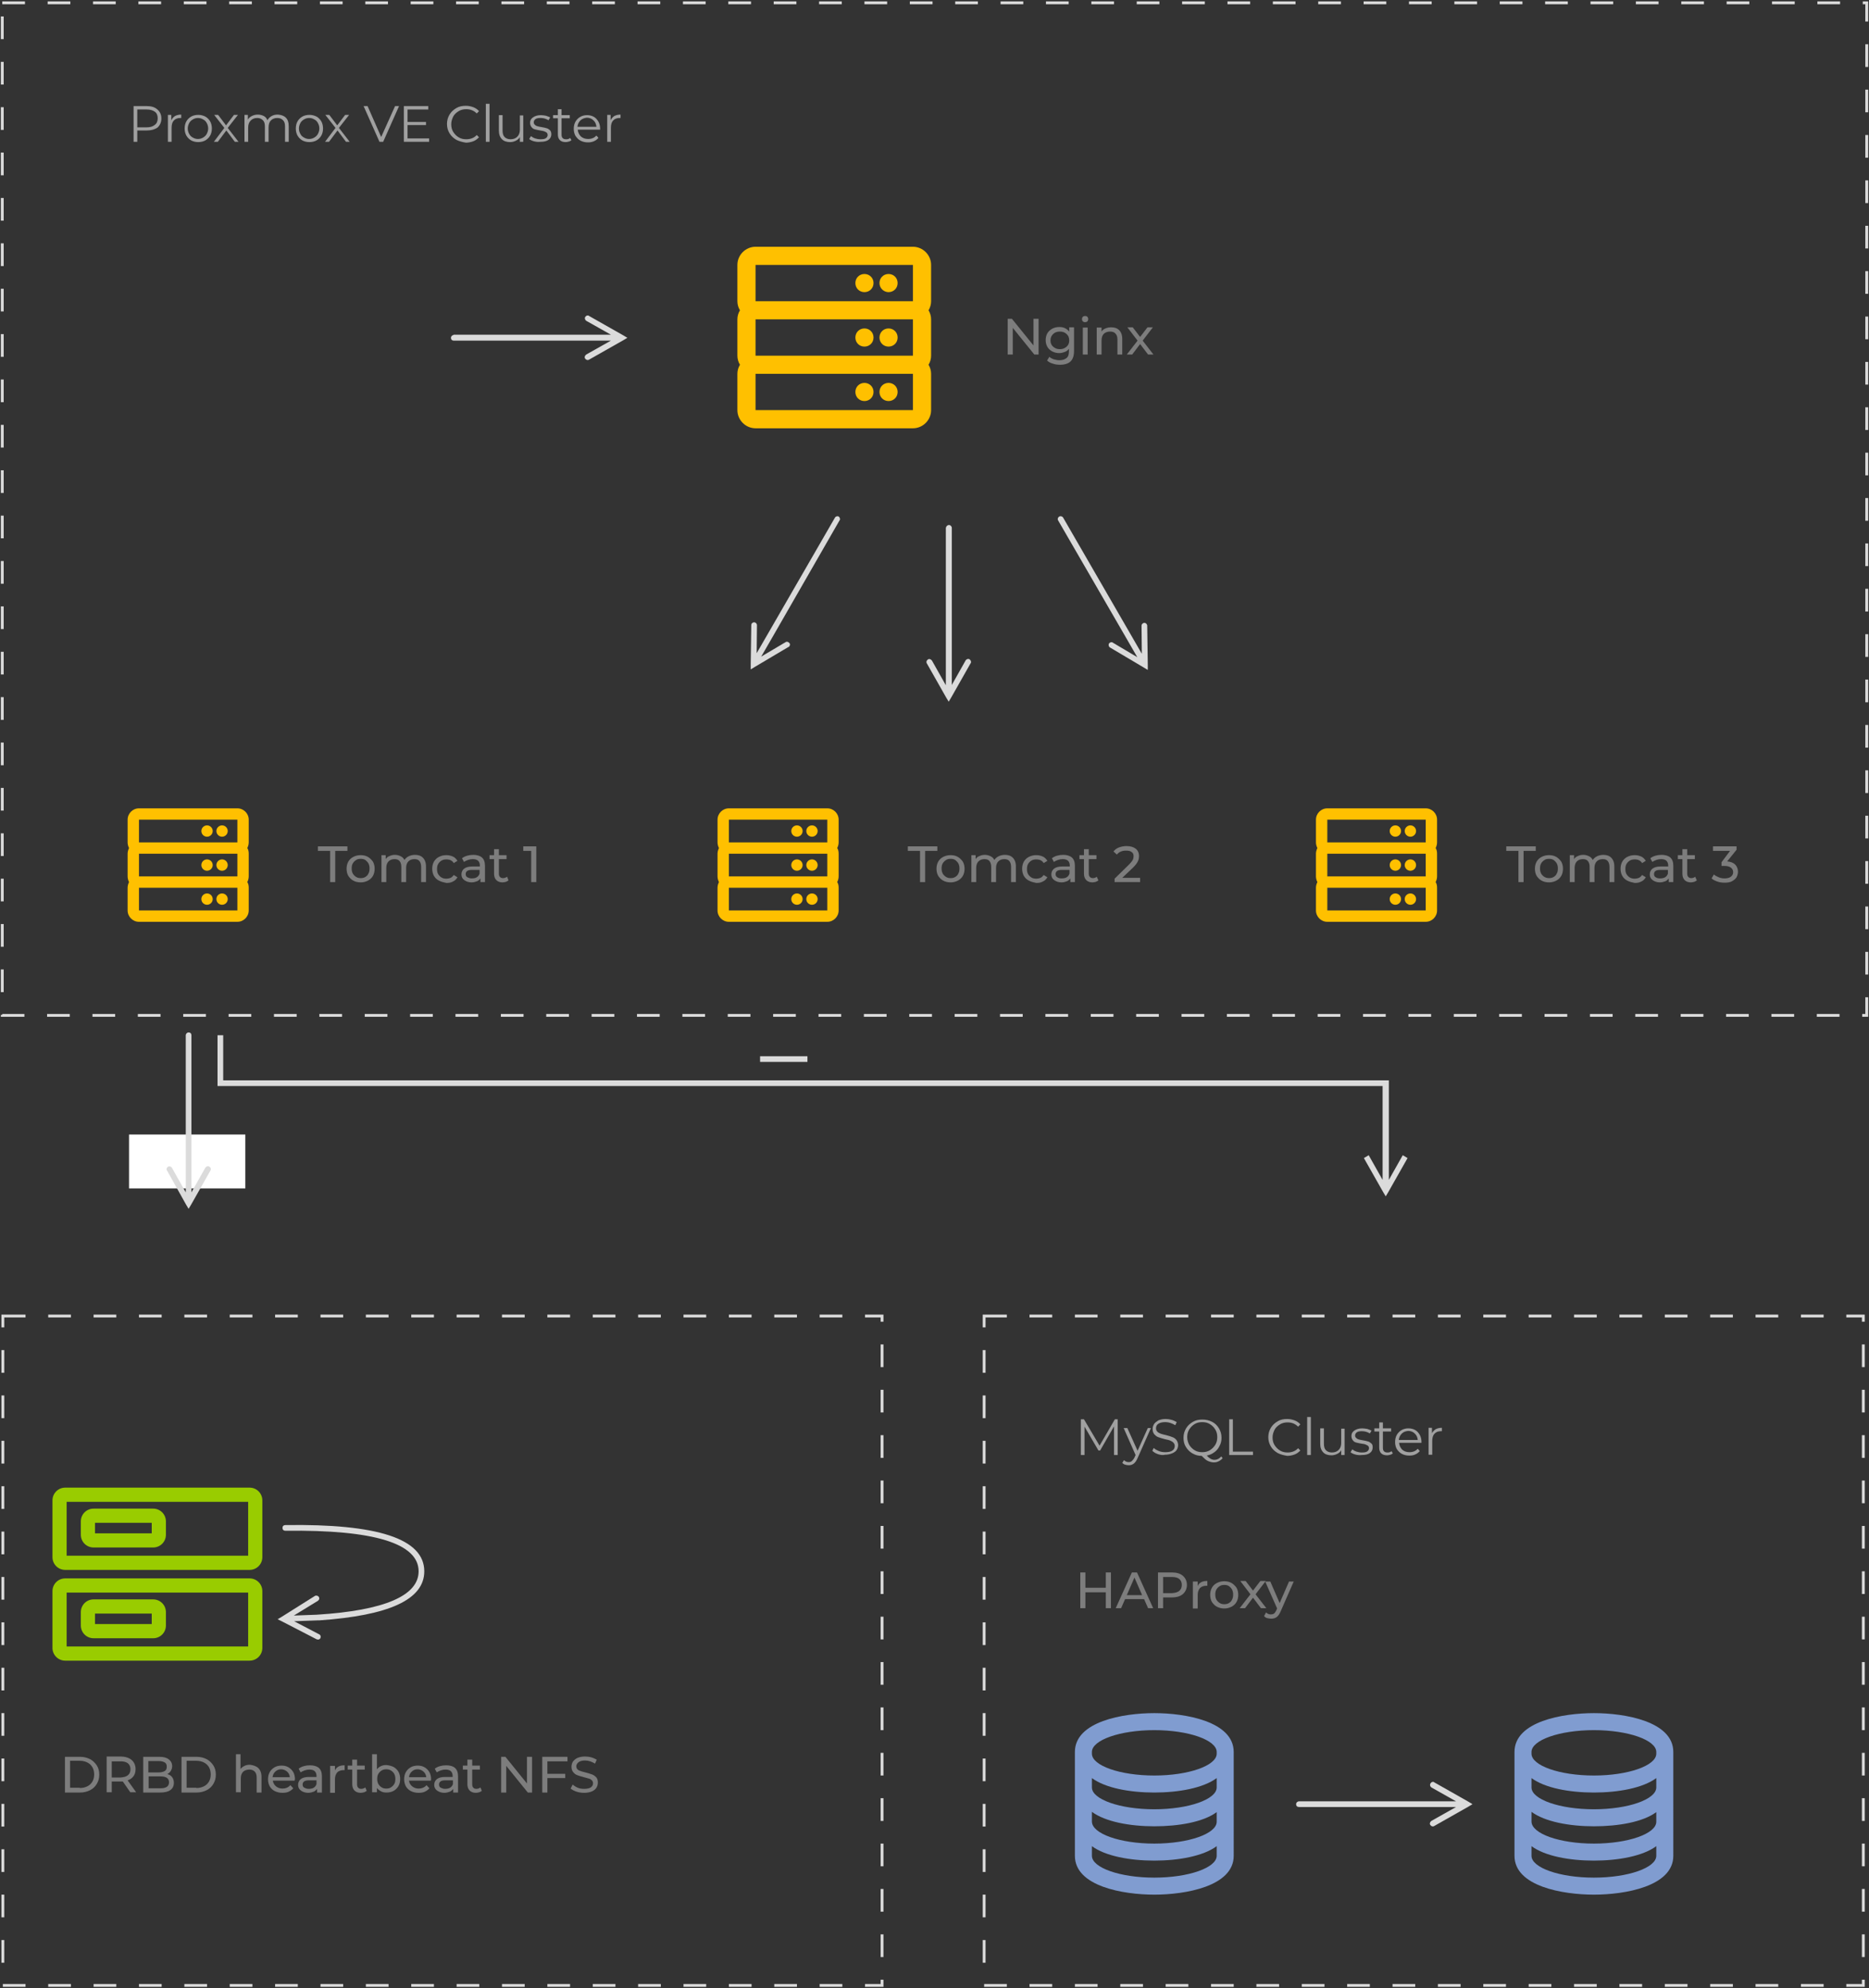 <svg xmlns="http://www.w3.org/2000/svg" xmlns:xlink="http://www.w3.org/1999/xlink" id="Layer_1" x="0px" y="0px" viewBox="0 0 659 701" style="enable-background:new 0 0 659 701;" xml:space="preserve"><rect x="0" y="0" width="659" height="701" fill="#333333" stroke="none"/> <style type="text/css"> .st0{enable-background:new ;} .st1{fill:#A0A0A0;} .st2{fill:#DBDBDB;} .st3{fill:#FFC000;} .st4{fill:#7D7D7D;} .st5{fill-rule:evenodd;clip-rule:evenodd;fill:#FFFFFF;} .st6{fill:#99CC00;} .st7{fill:#809CD0;} </style> <title>Group 4</title> <desc>Created with Sketch.</desc> <g id="Page-1"> <g transform="translate(-55, -69)"> <g id="Group-4" transform="translate(55.802, 70)"> <g class="st0"> <path class="st1" d="M54.7,37.6c0.9,0.8,1.4,1.8,1.4,3.2c0,1.3-0.5,2.4-1.4,3.2C53.8,44.6,52.6,45,51,45h-3.4v4h-1.3V36.4H51 C52.6,36.4,53.8,36.8,54.7,37.6z M53.8,43c0.7-0.5,1-1.3,1-2.3c0-1-0.3-1.8-1-2.3c-0.7-0.5-1.6-0.8-2.9-0.8h-3.3v6.3h3.3 C52.2,43.9,53.1,43.6,53.8,43z"></path> <path class="st1" d="M60.9,39.9c0.6-0.3,1.3-0.5,2.2-0.5v1.2l-0.3,0c-1,0-1.8,0.3-2.3,0.9c-0.6,0.6-0.8,1.5-0.8,2.6V49h-1.3 v-9.5h1.2v1.9C59.9,40.8,60.3,40.3,60.9,39.9z"></path> <path class="st1" d="M66.6,48.5c-0.7-0.4-1.3-1-1.7-1.7c-0.4-0.7-0.6-1.6-0.6-2.5c0-0.9,0.2-1.8,0.6-2.5c0.4-0.7,1-1.3,1.7-1.7 s1.6-0.6,2.5-0.6s1.7,0.2,2.5,0.6c0.7,0.4,1.3,1,1.7,1.7c0.4,0.7,0.6,1.6,0.6,2.5c0,0.9-0.2,1.8-0.6,2.5c-0.4,0.7-1,1.3-1.7,1.7 c-0.7,0.4-1.6,0.6-2.5,0.6S67.3,48.9,66.6,48.5z M70.8,47.5c0.5-0.3,1-0.7,1.3-1.3c0.3-0.6,0.5-1.2,0.5-1.9 c0-0.7-0.2-1.4-0.5-1.9c-0.3-0.6-0.7-1-1.3-1.3c-0.5-0.3-1.1-0.5-1.8-0.5s-1.3,0.2-1.8,0.5c-0.5,0.3-1,0.7-1.3,1.3 c-0.3,0.6-0.5,1.2-0.5,1.9c0,0.7,0.2,1.4,0.5,1.9c0.3,0.6,0.7,1,1.3,1.3c0.5,0.3,1.1,0.5,1.8,0.5S70.3,47.8,70.8,47.5z"></path> <path class="st1" d="M82,49l-3-4l-3,4h-1.4l3.7-4.9l-3.6-4.6h1.4l2.8,3.7l2.8-3.7h1.4l-3.6,4.6l3.8,4.9H82z"></path> <path class="st1" d="M100,40.5c0.7,0.7,1,1.7,1,3V49h-1.3v-5.4c0-1-0.2-1.7-0.7-2.2c-0.5-0.5-1.1-0.8-2-0.8 c-1,0-1.8,0.3-2.3,0.9c-0.6,0.6-0.8,1.4-0.8,2.5v5h-1.3v-5.4c0-1-0.2-1.7-0.7-2.2c-0.5-0.5-1.1-0.8-2-0.8c-1,0-1.7,0.3-2.3,0.9 c-0.6,0.6-0.9,1.4-0.9,2.5v5h-1.3v-9.5h1.2v1.7c0.3-0.6,0.8-1,1.4-1.3c0.6-0.3,1.3-0.5,2.1-0.5c0.8,0,1.5,0.2,2.1,0.5 s1,0.8,1.3,1.5c0.3-0.6,0.8-1.1,1.5-1.5c0.7-0.4,1.4-0.5,2.2-0.5C98.4,39.5,99.3,39.8,100,40.5z"></path> <path class="st1" d="M105.8,48.5c-0.7-0.4-1.3-1-1.7-1.7c-0.4-0.7-0.6-1.6-0.6-2.5c0-0.9,0.2-1.8,0.6-2.5c0.4-0.7,1-1.3,1.7-1.7 s1.6-0.6,2.5-0.6s1.7,0.2,2.5,0.6c0.7,0.4,1.3,1,1.7,1.7c0.4,0.7,0.6,1.6,0.6,2.5c0,0.9-0.2,1.8-0.6,2.5c-0.4,0.7-1,1.3-1.7,1.7 c-0.7,0.4-1.6,0.6-2.5,0.6S106.5,48.9,105.8,48.5z M110,47.5c0.5-0.3,1-0.7,1.3-1.3c0.3-0.6,0.5-1.2,0.5-1.9 c0-0.7-0.2-1.4-0.5-1.9c-0.3-0.6-0.7-1-1.3-1.3c-0.5-0.3-1.1-0.5-1.8-0.5s-1.3,0.2-1.8,0.5c-0.5,0.3-1,0.7-1.3,1.3 c-0.3,0.6-0.5,1.2-0.5,1.9c0,0.7,0.2,1.4,0.5,1.9c0.3,0.6,0.7,1,1.3,1.3c0.5,0.3,1.1,0.5,1.8,0.5S109.5,47.8,110,47.5z"></path> <path class="st1" d="M121.2,49l-3-4l-3,4h-1.4l3.7-4.9l-3.6-4.6h1.4l2.8,3.7l2.8-3.7h1.4l-3.6,4.6l3.8,4.9H121.2z"></path> <path class="st1" d="M139.9,36.4L134.3,49H133l-5.6-12.6h1.4l4.8,10.9l4.9-10.9H139.9z"></path> <path class="st1" d="M150.5,47.8V49h-8.9V36.4h8.6v1.2h-7.3V42h6.5v1.1h-6.5v4.7H150.5z"></path> <path class="st1" d="M160.1,48.3c-1-0.6-1.8-1.3-2.4-2.3c-0.6-1-0.9-2.1-0.9-3.3s0.3-2.3,0.9-3.3c0.6-1,1.4-1.7,2.4-2.3 c1-0.6,2.1-0.8,3.4-0.8c0.9,0,1.8,0.2,2.6,0.5c0.8,0.3,1.5,0.8,2,1.4l-0.8,0.8c-1-1-2.2-1.5-3.7-1.5c-1,0-1.9,0.2-2.7,0.7 s-1.5,1.1-1.9,1.9s-0.7,1.7-0.7,2.7s0.2,1.9,0.7,2.7s1.1,1.4,1.9,1.9s1.7,0.7,2.7,0.7c1.5,0,2.8-0.5,3.7-1.5l0.8,0.8 c-0.6,0.6-1.2,1.1-2,1.4c-0.8,0.3-1.7,0.5-2.6,0.5C162.2,49.1,161.1,48.8,160.1,48.3z"></path> <path class="st1" d="M170.5,35.6h1.3V49h-1.3V35.6z"></path> <path class="st1" d="M183.7,39.5V49h-1.2v-1.7c-0.3,0.6-0.8,1-1.4,1.3c-0.6,0.3-1.3,0.5-2,0.5c-1.2,0-2.2-0.3-2.9-1 c-0.7-0.7-1.1-1.7-1.1-3v-5.5h1.3v5.4c0,1,0.2,1.8,0.7,2.3c0.5,0.5,1.2,0.8,2.1,0.8c1,0,1.8-0.3,2.4-0.9 c0.6-0.6,0.9-1.4,0.9-2.5v-5H183.7z"></path> <path class="st1" d="M187.4,48.8c-0.7-0.2-1.3-0.5-1.6-0.8l0.6-1c0.4,0.3,0.9,0.6,1.5,0.8c0.6,0.2,1.2,0.3,1.9,0.3 c0.9,0,1.5-0.1,1.9-0.4c0.4-0.3,0.6-0.7,0.6-1.1c0-0.3-0.1-0.6-0.3-0.8c-0.2-0.2-0.5-0.3-0.9-0.5c-0.3-0.1-0.8-0.2-1.4-0.3 c-0.8-0.1-1.4-0.3-1.9-0.4c-0.5-0.1-0.9-0.4-1.2-0.8c-0.3-0.4-0.5-0.9-0.5-1.5c0-0.8,0.3-1.4,1-1.9c0.7-0.5,1.6-0.8,2.8-0.8 c0.6,0,1.2,0.1,1.8,0.2c0.6,0.2,1.1,0.4,1.5,0.6l-0.6,1c-0.8-0.5-1.7-0.8-2.8-0.8c-0.8,0-1.4,0.1-1.8,0.4s-0.6,0.7-0.6,1.1 c0,0.4,0.1,0.6,0.4,0.9s0.5,0.4,0.9,0.5c0.3,0.1,0.8,0.2,1.4,0.3c0.8,0.1,1.4,0.3,1.8,0.4c0.5,0.1,0.8,0.4,1.2,0.7 c0.3,0.3,0.5,0.8,0.5,1.4c0,0.8-0.3,1.5-1,2c-0.7,0.5-1.6,0.7-2.9,0.7C188.9,49.1,188.2,49,187.4,48.8z"></path> <path class="st1" d="M200.7,48.4c-0.2,0.2-0.5,0.4-0.9,0.5s-0.7,0.2-1.1,0.2c-0.9,0-1.6-0.2-2.1-0.7s-0.7-1.2-0.7-2v-5.7h-1.7 v-1.1h1.7v-2.1h1.3v2.1h2.9v1.1h-2.9v5.7c0,0.6,0.1,1,0.4,1.3c0.3,0.3,0.7,0.4,1.2,0.4c0.3,0,0.5,0,0.8-0.1 c0.2-0.1,0.5-0.2,0.6-0.4L200.7,48.4z"></path> <path class="st1" d="M210.8,44.7h-7.9c0.1,1,0.5,1.8,1.1,2.4c0.7,0.6,1.5,0.9,2.6,0.9c0.6,0,1.1-0.1,1.6-0.3 c0.5-0.2,0.9-0.5,1.3-0.9l0.7,0.8c-0.4,0.5-0.9,0.9-1.6,1.2s-1.3,0.4-2.1,0.4c-1,0-1.8-0.2-2.6-0.6s-1.3-1-1.8-1.7 c-0.4-0.7-0.6-1.6-0.6-2.5c0-0.9,0.2-1.8,0.6-2.5c0.4-0.7,1-1.3,1.7-1.7s1.5-0.6,2.4-0.6c0.9,0,1.7,0.2,2.4,0.6 c0.7,0.4,1.2,1,1.6,1.7c0.4,0.7,0.6,1.6,0.6,2.5L210.8,44.7z M203.9,41.4c-0.6,0.6-1,1.3-1.1,2.3h6.7c-0.1-0.9-0.4-1.7-1.1-2.3 c-0.6-0.6-1.4-0.9-2.3-0.9C205.3,40.6,204.6,40.8,203.9,41.4z"></path> <path class="st1" d="M215.8,39.9c0.6-0.3,1.3-0.5,2.2-0.5v1.2l-0.3,0c-1,0-1.8,0.3-2.3,0.9c-0.6,0.6-0.8,1.5-0.8,2.6V49h-1.3 v-9.5h1.2v1.9C214.8,40.8,215.2,40.3,215.8,39.9z"></path> </g> <g id="Rectangle-Copy-5"> <path class="st2" d="M657.9,357.5h-2.1v-1h1.1v-5.9h1V357.5z M647.8,357.5h-8v-1h8V357.5z M631.8,357.5h-8v-1h8V357.5z M615.8,357.5h-8v-1h8V357.5z M599.8,357.5h-8v-1h8V357.5z M583.8,357.5h-8v-1h8V357.5z M567.8,357.5h-8v-1h8V357.5z M551.8,357.5h-8v-1h8V357.5z M535.8,357.5h-8v-1h8V357.5z M519.8,357.5h-8v-1h8V357.5z M503.8,357.5h-8v-1h8V357.5z M487.8,357.5h-8v-1h8V357.5z M471.8,357.5h-8v-1h8V357.5z M455.8,357.5h-8v-1h8V357.5z M439.8,357.5h-8v-1h8V357.5z M423.8,357.5h-8v-1h8V357.5z M407.8,357.5h-8v-1h8V357.5z M391.8,357.5h-8v-1h8V357.5z M375.8,357.5h-8v-1h8V357.5z M359.8,357.5h-8v-1h8V357.5z M343.8,357.5h-8v-1h8V357.5z M327.8,357.5h-8v-1h8V357.5z M311.8,357.5h-8v-1h8V357.5z M295.8,357.5h-8v-1h8V357.5z M279.8,357.5h-8v-1h8V357.5z M263.8,357.5h-8v-1h8V357.5z M247.8,357.5h-8v-1h8V357.5z M231.8,357.5h-8v-1h8V357.5z M215.8,357.5h-8v-1h8V357.5z M199.8,357.5h-8v-1h8V357.5z M183.8,357.5h-8v-1h8V357.5z M167.8,357.5h-8v-1h8V357.5z M151.8,357.5h-8v-1h8V357.5z M135.8,357.5h-8v-1h8V357.5z M119.8,357.5h-8v-1h8V357.5z M103.8,357.5h-8v-1h8V357.5z M87.8,357.5h-8v-1h8V357.5z M71.8,357.5h-8v-1h8V357.5z M55.8,357.5h-8v-1h8V357.5z M39.8,357.5 h-8v-1h8V357.5z M23.8,357.5h-8v-1h8V357.5z M7.8,357.5h-8.3v-0.7H0v-0.3h7.8V357.5z M0.5,348.8h-1v-8h1V348.8z M657.9,342.6h-1 v-8h1V342.6z M0.5,332.8h-1v-8h1V332.8z M657.9,326.6h-1v-8h1V326.6z M0.5,316.8h-1v-8h1V316.8z M657.9,310.6h-1v-8h1V310.6z M0.5,300.8h-1v-8h1V300.8z M657.9,294.6h-1v-8h1V294.6z M0.5,284.8h-1v-8h1V284.8z M657.9,278.6h-1v-8h1V278.6z M0.5,268.8h-1 v-8h1V268.8z M657.9,262.6h-1v-8h1V262.6z M0.5,252.8h-1v-8h1V252.8z M657.9,246.6h-1v-8h1V246.6z M0.5,236.8h-1v-8h1V236.8z M657.9,230.6h-1v-8h1V230.6z M0.5,220.8h-1v-8h1V220.8z M657.9,214.6h-1v-8h1V214.6z M0.5,204.8h-1v-8h1V204.8z M657.9,198.6 h-1v-8h1V198.6z M0.5,188.8h-1v-8h1V188.8z M657.9,182.6h-1v-8h1V182.6z M0.5,172.8h-1v-8h1V172.8z M657.9,166.6h-1v-8h1V166.6z M0.5,156.8h-1v-8h1V156.8z M657.9,150.6h-1v-8h1V150.6z M0.5,140.8h-1v-8h1V140.8z M657.9,134.6h-1v-8h1V134.6z M0.5,124.8h-1 v-8h1V124.8z M657.9,118.6h-1v-8h1V118.6z M0.5,108.8h-1v-8h1V108.8z M657.9,102.6h-1v-8h1V102.6z M0.5,92.8h-1v-8h1V92.8z M657.9,86.6h-1v-8h1V86.6z M0.5,76.8h-1v-8h1V76.8z M657.9,70.6h-1v-8h1V70.6z M0.5,60.8h-1v-8h1V60.8z M657.9,54.6h-1v-8h1 V54.6z M0.5,44.8h-1v-8h1V44.8z M657.9,38.6h-1v-8h1V38.6z M0.5,28.8h-1v-8h1V28.8z M657.9,22.6h-1v-8h1V22.6z M0.5,12.8h-1v-8 h1V12.8z M657.9,6.6h-1V0.5H656v-1h1.9V6.6z M648,0.5h-8v-1h8V0.5z M632,0.5h-8v-1h8V0.5z M616,0.5h-8v-1h8V0.5z M600,0.5h-8v-1 h8V0.5z M584,0.5h-8v-1h8V0.5z M568,0.5h-8v-1h8V0.5z M552,0.5h-8v-1h8V0.5z M536,0.5h-8v-1h8V0.5z M520,0.5h-8v-1h8V0.5z M504,0.5h-8v-1h8V0.5z M488,0.5h-8v-1h8V0.5z M472,0.5h-8v-1h8V0.5z M456,0.5h-8v-1h8V0.5z M440,0.5h-8v-1h8V0.5z M424,0.5h-8 v-1h8V0.5z M408,0.5h-8v-1h8V0.5z M392,0.5h-8v-1h8V0.5z M376,0.5h-8v-1h8V0.5z M360,0.5h-8v-1h8V0.5z M344,0.5h-8v-1h8V0.5z M328,0.5h-8v-1h8V0.5z M312,0.5h-8v-1h8V0.5z M296,0.5h-8v-1h8V0.5z M280,0.5h-8v-1h8V0.5z M264,0.5h-8v-1h8V0.5z M248,0.5h-8 v-1h8V0.5z M232,0.5h-8v-1h8V0.5z M216,0.5h-8v-1h8V0.5z M200,0.5h-8v-1h8V0.5z M184,0.5h-8v-1h8V0.5z M168,0.5h-8v-1h8V0.5z M152,0.5h-8v-1h8V0.5z M136,0.5h-8v-1h8V0.5z M120,0.5h-8v-1h8V0.5z M104,0.5h-8v-1h8V0.5z M88,0.5h-8v-1h8V0.5z M72,0.5h-8v-1 h8V0.5z M56,0.5h-8v-1h8V0.5z M40,0.5h-8v-1h8V0.5z M24,0.5h-8v-1h8V0.5z M8,0.5H0v-1h8V0.5z"></path> </g> <g id="Group" transform="translate(265.198, 182)"> <g id="Path-10-Copy-6"> <path class="st2" d="M68.6,2.1c0.5,0,0.9,0.4,1,0.9l0,0.1l0,55.4l4.9-8.7c0.3-0.4,0.8-0.6,1.3-0.4l0.1,0.1 c0.4,0.3,0.6,0.8,0.4,1.3l-0.1,0.1l-6.8,12l-0.9,1.5l-0.9-1.5l-6.8-12c-0.3-0.5-0.1-1.1,0.4-1.4c0.4-0.3,1-0.1,1.3,0.3l0.1,0.1 l4.9,8.7l0-55.4C67.6,2.5,68.1,2.1,68.6,2.1z"></path> </g> <g id="Path-10-Copy-7"> <path class="st2" d="M108.8-0.6L108.8-0.6l23.7,41l4.1,7.1l-0.1-9.9c0-0.5,0.4-0.9,0.9-1l0.1,0c0.5,0,0.9,0.4,1,0.9l0,0.1 l0.2,13.8l0,1.8l-1.5-0.9l-11.8-7c-0.5-0.3-0.6-0.9-0.4-1.4c0.3-0.4,0.8-0.6,1.3-0.4l0.1,0.1l8.6,5.1l-4.1-7.1L107.1,0.5 c-0.3-0.5-0.1-1.1,0.4-1.4C107.9-1.1,108.5-1,108.8-0.6z"></path> </g> <g id="Path-10-Copy-8"> <path class="st2" d="M29.7-0.9c0.4,0.3,0.6,0.8,0.4,1.3l-0.1,0.1L6.5,41.4l-4.1,7.1l8.6-5.1c0.4-0.3,1-0.1,1.3,0.3l0.1,0.1 c0.3,0.4,0.1,1-0.3,1.3L12,45.1l-11.8,7l-1.5,0.9l0-1.8l0.2-13.8c0-0.6,0.5-1,1-1c0.5,0,0.9,0.4,1,0.9l0,0.1l-0.1,9.9l4.1-7.1 L28.4-0.5C28.7-1,29.3-1.1,29.7-0.9z"></path> </g> </g> <g id="Group-2" transform="translate(159.198, 86)"> <g id="Group-22-Copy-4" transform="translate(100, 0)"> <g> <g id="Shape"> <path class="st3" d="M56.5,51.2c0,1.8-1.4,3.2-3.2,3.2c-1.8,0-3.2-1.4-3.2-3.2s1.4-3.2,3.2-3.2C55.1,48,56.5,49.4,56.5,51.2z M44.8,48c-1.8,0-3.2,1.4-3.2,3.2s1.4,3.2,3.2,3.2S48,53,48,51.2S46.6,48,44.8,48z M53.3,28.8c-1.8,0-3.2,1.4-3.2,3.2 s1.4,3.2,3.2,3.2c1.8,0,3.2-1.4,3.2-3.2S55.1,28.8,53.3,28.8z M44.8,28.8c-1.8,0-3.2,1.4-3.2,3.2s1.4,3.2,3.2,3.2 S48,33.8,48,32S46.6,28.8,44.8,28.8z M68.3,19.2c0,1.1-0.3,2.2-0.9,3.2c0.6,1,0.9,2.1,0.9,3.2v12.8c0,1.1-0.3,2.2-0.9,3.2 c0.6,1,0.9,2.1,0.9,3.2v12.8c0,3.5-2.9,6.4-6.4,6.4H6.4C2.9,64,0,61.1,0,57.6V44.8c0-1.1,0.3-2.2,0.9-3.2 c-0.6-1-0.9-2.1-0.9-3.2V25.6c0-1.1,0.3-2.2,0.9-3.2c-0.6-1-0.9-2.1-0.9-3.2V6.4C0,2.9,2.9,0,6.4,0h55.5 c3.5,0,6.4,2.9,6.4,6.4V19.2z M6.4,19.2h55.5V6.4H6.4V19.2z M61.9,25.6H6.4v12.8h55.5V25.6z M61.9,44.8H6.4v12.8h55.5V44.8z M53.3,16c1.8,0,3.2-1.4,3.2-3.2s-1.4-3.2-3.2-3.2c-1.8,0-3.2,1.4-3.2,3.2S51.6,16,53.3,16z M44.8,16c1.8,0,3.2-1.4,3.2-3.2 s-1.4-3.2-3.2-3.2s-3.2,1.4-3.2,3.2S43,16,44.8,16z"></path> </g> </g> <g class="st0"> <path class="st4" d="M106.2,25.4V38h-1.5l-7.6-9.4V38h-1.8V25.4h1.5l7.6,9.4v-9.4H106.2z"></path> <path class="st4" d="M118.7,28.5v8.2c0,1.7-0.4,2.9-1.2,3.7c-0.8,0.8-2.1,1.2-3.7,1.2c-0.9,0-1.8-0.1-2.6-0.4 c-0.8-0.2-1.5-0.6-2-1.1l0.8-1.3c0.4,0.4,1,0.7,1.6,0.9c0.7,0.2,1.3,0.3,2,0.3c1.1,0,1.9-0.3,2.5-0.8s0.8-1.3,0.8-2.4v-0.8 c-0.4,0.5-0.9,0.9-1.5,1.1c-0.6,0.2-1.2,0.4-1.9,0.4c-0.9,0-1.7-0.2-2.5-0.6c-0.7-0.4-1.3-0.9-1.7-1.6s-0.6-1.5-0.6-2.4 c0-0.9,0.2-1.7,0.6-2.4s1-1.2,1.7-1.6c0.7-0.4,1.6-0.6,2.5-0.6c0.7,0,1.4,0.1,2,0.4c0.6,0.3,1.1,0.7,1.5,1.2v-1.5H118.7z M115.4,35.7c0.5-0.3,0.9-0.6,1.2-1.1c0.3-0.5,0.4-1,0.4-1.6c0-0.9-0.3-1.7-0.9-2.2c-0.6-0.6-1.4-0.9-2.4-0.9 c-1,0-1.8,0.3-2.4,0.9c-0.6,0.6-0.9,1.3-0.9,2.2c0,0.6,0.1,1.1,0.4,1.6c0.3,0.5,0.7,0.8,1.2,1.1s1.1,0.4,1.7,0.4 C114.3,36.1,114.9,36,115.4,35.7z"></path> <path class="st4" d="M121.8,26.3c-0.2-0.2-0.3-0.5-0.3-0.8c0-0.3,0.1-0.6,0.3-0.8c0.2-0.2,0.5-0.3,0.8-0.3s0.6,0.1,0.8,0.3 c0.2,0.2,0.3,0.5,0.3,0.8c0,0.3-0.1,0.6-0.3,0.8c-0.2,0.2-0.5,0.3-0.8,0.3S122,26.5,121.8,26.3z M121.8,28.5h1.7V38h-1.7V28.5 z"></path> <path class="st4" d="M134.6,29.4c0.7,0.7,1.1,1.7,1.1,3.1V38H134v-5.3c0-0.9-0.2-1.6-0.7-2.1c-0.4-0.5-1.1-0.7-1.9-0.7 c-0.9,0-1.7,0.3-2.2,0.8c-0.5,0.5-0.8,1.3-0.8,2.3V38h-1.7v-9.5h1.7v1.4c0.3-0.5,0.8-0.9,1.4-1.1c0.6-0.3,1.3-0.4,2-0.4 C133,28.4,133.9,28.7,134.6,29.4z"></path> <path class="st4" d="M144.8,38l-2.8-3.7l-2.8,3.7h-1.9l3.8-4.9l-3.6-4.7h1.9l2.6,3.4l2.6-3.4h1.9l-3.6,4.7l3.8,4.9H144.8z"></path> </g> </g> <g id="Path-10-Copy-9"> <path class="st2" d="M47.6,24.3l0.1,0.1l12,6.8l1.5,0.9l-1.5,0.9l-12,6.8c-0.5,0.3-1.1,0.1-1.4-0.4c-0.3-0.4-0.1-1,0.3-1.3 l0.1-0.1l8.7-4.9H0c-0.6,0-1-0.4-1-1c0-0.5,0.4-0.9,0.9-1L0,31h55.4l-8.7-4.9c-0.4-0.3-0.6-0.8-0.4-1.3l0.1-0.1 C46.6,24.3,47.2,24.1,47.6,24.3z"></path> </g> </g> <g id="Group-23-Copy-2" transform="translate(44.198, 284)"> <g id="Group-22-Copy"> <g> <g> <path class="st3" d="M35.3,32c0,1.1-0.9,2-2,2s-2-0.9-2-2s0.9-2,2-2S35.3,30.9,35.3,32z M28,30c-1.1,0-2,0.9-2,2s0.9,2,2,2 s2-0.9,2-2S29.1,30,28,30z M33.3,18c-1.1,0-2,0.9-2,2s0.9,2,2,2s2-0.9,2-2S34.4,18,33.3,18z M28,18c-1.1,0-2,0.9-2,2 s0.9,2,2,2s2-0.9,2-2S29.1,18,28,18z M42.7,12c0,0.7-0.2,1.4-0.5,2c0.4,0.6,0.5,1.3,0.5,2v8c0,0.7-0.2,1.4-0.5,2 c0.4,0.6,0.5,1.3,0.5,2v8c0,2.2-1.8,4-4,4H4c-2.2,0-4-1.8-4-4v-8c0-0.7,0.2-1.4,0.5-2C0.2,25.4,0,24.7,0,24v-8 c0-0.7,0.2-1.4,0.5-2C0.2,13.4,0,12.7,0,12V4c0-2.2,1.8-4,4-4h34.7c2.2,0,4,1.8,4,4V12z M4,12h34.7V4H4V12z M38.7,16H4v8 h34.7V16z M38.7,28H4v8h34.7V28z M33.3,10c1.1,0,2-0.9,2-2s-0.9-2-2-2s-2,0.9-2,2S32.2,10,33.3,10z M28,10c1.1,0,2-0.9,2-2 s-0.9-2-2-2s-2,0.9-2,2S26.9,10,28,10z"></path> </g> </g> <g class="st0"> <path class="st4" d="M71.4,15h-4.3v-1.6h10.4V15h-4.3v11h-1.8V15z"></path> <path class="st4" d="M79.6,25.5c-0.8-0.4-1.3-1-1.8-1.7c-0.4-0.7-0.6-1.6-0.6-2.5c0-0.9,0.2-1.8,0.6-2.5 c0.4-0.7,1-1.3,1.8-1.7s1.6-0.6,2.6-0.6c0.9,0,1.8,0.2,2.5,0.6s1.3,1,1.8,1.7c0.4,0.7,0.6,1.6,0.6,2.5c0,0.9-0.2,1.8-0.6,2.5 c-0.4,0.7-1,1.3-1.8,1.7c-0.8,0.4-1.6,0.6-2.5,0.6C81.2,26.1,80.3,25.9,79.6,25.5z M83.8,24.2c0.5-0.3,0.9-0.7,1.1-1.2 c0.3-0.5,0.4-1.1,0.4-1.8c0-0.7-0.1-1.2-0.4-1.8c-0.3-0.5-0.7-0.9-1.1-1.2c-0.5-0.3-1-0.4-1.6-0.4c-0.6,0-1.2,0.1-1.6,0.4 c-0.5,0.3-0.9,0.7-1.2,1.2c-0.3,0.5-0.4,1.1-0.4,1.8c0,0.7,0.1,1.2,0.4,1.8c0.3,0.5,0.7,0.9,1.2,1.2c0.5,0.3,1,0.4,1.6,0.4 C82.8,24.6,83.3,24.5,83.8,24.2z"></path> <path class="st4" d="M104.1,17.4c0.7,0.7,1.1,1.7,1.1,3.1V26h-1.7v-5.3c0-0.9-0.2-1.6-0.6-2.1s-1-0.7-1.8-0.7 c-0.9,0-1.6,0.3-2.1,0.8s-0.8,1.3-0.8,2.3V26h-1.7v-5.3c0-0.9-0.2-1.6-0.6-2.1c-0.4-0.5-1-0.7-1.8-0.7c-0.9,0-1.6,0.3-2.1,0.8 c-0.5,0.5-0.8,1.3-0.8,2.3V26h-1.7v-9.5H91v1.4c0.3-0.5,0.8-0.9,1.4-1.1c0.6-0.3,1.2-0.4,1.9-0.4c0.7,0,1.4,0.2,2,0.5 c0.6,0.3,1,0.7,1.3,1.3c0.4-0.6,0.9-1,1.5-1.3c0.6-0.3,1.4-0.5,2.2-0.5C102.5,16.4,103.4,16.7,104.1,17.4z"></path> <path class="st4" d="M109.8,25.5c-0.8-0.4-1.4-1-1.8-1.7c-0.4-0.7-0.6-1.6-0.6-2.5c0-0.9,0.2-1.8,0.6-2.5 c0.4-0.7,1-1.3,1.8-1.7s1.6-0.6,2.6-0.6c0.9,0,1.6,0.2,2.3,0.5c0.7,0.3,1.2,0.9,1.6,1.5l-1.3,0.8c-0.3-0.5-0.7-0.8-1.1-1 c-0.4-0.2-0.9-0.3-1.5-0.3c-0.6,0-1.2,0.1-1.7,0.4c-0.5,0.3-0.9,0.7-1.2,1.2c-0.3,0.5-0.4,1.1-0.4,1.8c0,0.7,0.1,1.3,0.4,1.8 c0.3,0.5,0.7,0.9,1.2,1.2c0.5,0.3,1.1,0.4,1.7,0.4c0.5,0,1-0.1,1.5-0.3c0.4-0.2,0.8-0.6,1.1-1l1.3,0.8 c-0.4,0.7-0.9,1.2-1.6,1.5c-0.7,0.4-1.4,0.5-2.3,0.5C111.4,26.1,110.6,25.9,109.8,25.5z"></path> <path class="st4" d="M124.9,17.3c0.7,0.6,1.1,1.6,1.1,2.9V26h-1.6v-1.3c-0.3,0.4-0.7,0.8-1.2,1c-0.5,0.2-1.2,0.4-1.9,0.4 c-1.1,0-1.9-0.3-2.6-0.8s-1-1.2-1-2s0.3-1.5,0.9-2c0.6-0.5,1.6-0.8,2.9-0.8h2.7v-0.3c0-0.7-0.2-1.3-0.6-1.7 c-0.4-0.4-1.1-0.6-1.9-0.6c-0.6,0-1.1,0.1-1.7,0.3c-0.5,0.2-1,0.4-1.4,0.7l-0.7-1.3c0.5-0.4,1.1-0.7,1.8-0.9 c0.7-0.2,1.4-0.3,2.2-0.3C123.1,16.4,124.2,16.7,124.9,17.3z M123.1,24.3c0.5-0.3,0.8-0.7,1-1.3v-1.3h-2.7 c-1.5,0-2.2,0.5-2.2,1.5c0,0.5,0.2,0.9,0.6,1.1s0.9,0.4,1.5,0.4S122.7,24.6,123.1,24.3z"></path> <path class="st4" d="M134.3,25.4c-0.3,0.2-0.6,0.4-0.9,0.5c-0.4,0.1-0.8,0.2-1.2,0.2c-1,0-1.7-0.3-2.2-0.8 c-0.5-0.5-0.8-1.3-0.8-2.2v-5.2h-1.6v-1.4h1.6v-2.1h1.7v2.1h2.7v1.4h-2.7V23c0,0.5,0.1,0.9,0.4,1.2c0.3,0.3,0.6,0.4,1.1,0.4 c0.5,0,1-0.2,1.4-0.5L134.3,25.4z"></path> <path class="st4" d="M144.1,13.4V26h-1.8V15h-2.8v-1.6H144.1z"></path> </g> </g> <g id="Group-22-Copy-2" transform="translate(208, 0)"> <g> <g> <path class="st3" d="M35.3,32c0,1.1-0.9,2-2,2s-2-0.9-2-2s0.9-2,2-2S35.3,30.9,35.3,32z M28,30c-1.1,0-2,0.9-2,2s0.9,2,2,2 s2-0.9,2-2S29.1,30,28,30z M33.3,18c-1.1,0-2,0.9-2,2s0.9,2,2,2s2-0.9,2-2S34.4,18,33.3,18z M28,18c-1.1,0-2,0.9-2,2 s0.9,2,2,2s2-0.9,2-2S29.1,18,28,18z M42.7,12c0,0.7-0.2,1.4-0.5,2c0.4,0.6,0.5,1.3,0.5,2v8c0,0.7-0.2,1.4-0.5,2 c0.4,0.6,0.5,1.3,0.5,2v8c0,2.2-1.8,4-4,4H4c-2.2,0-4-1.8-4-4v-8c0-0.7,0.2-1.4,0.5-2C0.2,25.4,0,24.7,0,24v-8 c0-0.7,0.2-1.4,0.5-2C0.2,13.4,0,12.7,0,12V4c0-2.2,1.8-4,4-4h34.7c2.2,0,4,1.8,4,4V12z M4,12h34.7V4H4V12z M38.7,16H4v8 h34.7V16z M38.7,28H4v8h34.7V28z M33.3,10c1.1,0,2-0.9,2-2s-0.9-2-2-2s-2,0.9-2,2S32.2,10,33.3,10z M28,10c1.1,0,2-0.9,2-2 s-0.9-2-2-2s-2,0.9-2,2S26.9,10,28,10z"></path> </g> </g> <g class="st0"> <path class="st4" d="M71.4,15h-4.3v-1.6h10.4V15h-4.3v11h-1.8V15z"></path> <path class="st4" d="M79.6,25.5c-0.8-0.4-1.3-1-1.8-1.7c-0.4-0.7-0.6-1.6-0.6-2.5c0-0.9,0.2-1.8,0.6-2.5 c0.4-0.7,1-1.3,1.8-1.7s1.6-0.6,2.6-0.6c0.9,0,1.8,0.2,2.5,0.6s1.3,1,1.8,1.7c0.4,0.7,0.6,1.6,0.6,2.5c0,0.9-0.2,1.8-0.6,2.5 c-0.4,0.7-1,1.3-1.8,1.7c-0.8,0.4-1.6,0.6-2.5,0.6C81.2,26.1,80.3,25.9,79.6,25.5z M83.8,24.2c0.5-0.3,0.9-0.7,1.1-1.2 c0.3-0.5,0.4-1.1,0.4-1.8c0-0.7-0.1-1.2-0.4-1.8c-0.3-0.5-0.7-0.9-1.1-1.2c-0.5-0.3-1-0.4-1.6-0.4c-0.6,0-1.2,0.1-1.6,0.4 c-0.5,0.3-0.9,0.7-1.2,1.2c-0.3,0.5-0.4,1.1-0.4,1.8c0,0.7,0.1,1.2,0.4,1.8c0.3,0.5,0.7,0.9,1.2,1.2c0.5,0.3,1,0.4,1.6,0.4 C82.8,24.6,83.3,24.5,83.8,24.2z"></path> <path class="st4" d="M104.1,17.4c0.7,0.7,1.1,1.7,1.1,3.1V26h-1.7v-5.3c0-0.9-0.2-1.6-0.6-2.1s-1-0.7-1.8-0.7 c-0.9,0-1.6,0.3-2.1,0.8c-0.5,0.5-0.8,1.3-0.8,2.3V26h-1.7v-5.3c0-0.9-0.2-1.6-0.6-2.1s-1-0.7-1.8-0.7c-0.9,0-1.6,0.3-2.1,0.8 c-0.5,0.5-0.8,1.3-0.8,2.3V26h-1.7v-9.5H91v1.4c0.3-0.5,0.8-0.9,1.4-1.1c0.6-0.3,1.2-0.4,1.9-0.4c0.7,0,1.4,0.2,2,0.5 s1,0.7,1.3,1.3c0.4-0.6,0.9-1,1.5-1.3c0.6-0.3,1.4-0.5,2.2-0.5C102.5,16.4,103.4,16.7,104.1,17.4z"></path> <path class="st4" d="M109.8,25.5c-0.8-0.4-1.4-1-1.8-1.7c-0.4-0.7-0.6-1.6-0.6-2.5c0-0.9,0.2-1.8,0.6-2.5 c0.4-0.7,1-1.3,1.8-1.7c0.8-0.4,1.6-0.6,2.6-0.6c0.9,0,1.6,0.2,2.3,0.5c0.7,0.3,1.2,0.9,1.6,1.5l-1.3,0.8 c-0.3-0.5-0.7-0.8-1.1-1c-0.4-0.2-0.9-0.3-1.5-0.3c-0.6,0-1.2,0.1-1.7,0.4c-0.5,0.3-0.9,0.7-1.2,1.2c-0.3,0.5-0.4,1.1-0.4,1.8 c0,0.7,0.1,1.3,0.4,1.8c0.3,0.5,0.7,0.9,1.2,1.2c0.5,0.3,1.1,0.4,1.7,0.4c0.5,0,1-0.1,1.5-0.3c0.4-0.2,0.8-0.6,1.1-1l1.3,0.8 c-0.4,0.7-0.9,1.2-1.6,1.5c-0.7,0.4-1.4,0.5-2.3,0.5C111.4,26.1,110.6,25.9,109.8,25.5z"></path> <path class="st4" d="M124.9,17.3c0.7,0.6,1.1,1.6,1.1,2.9V26h-1.6v-1.3c-0.3,0.4-0.7,0.8-1.2,1c-0.5,0.2-1.2,0.4-1.9,0.4 c-1.1,0-1.9-0.3-2.6-0.8s-1-1.2-1-2s0.3-1.5,0.9-2c0.6-0.5,1.6-0.8,2.9-0.8h2.7v-0.3c0-0.7-0.2-1.3-0.6-1.7 c-0.4-0.4-1.1-0.6-1.9-0.6c-0.6,0-1.1,0.1-1.7,0.3c-0.5,0.2-1,0.4-1.4,0.7l-0.7-1.3c0.5-0.4,1.1-0.7,1.8-0.9 c0.7-0.2,1.4-0.3,2.2-0.3C123.1,16.4,124.2,16.7,124.9,17.3z M123.1,24.3c0.5-0.3,0.8-0.7,1-1.3v-1.3h-2.7 c-1.5,0-2.2,0.5-2.2,1.5c0,0.5,0.2,0.9,0.6,1.1c0.4,0.3,0.9,0.4,1.5,0.4S122.7,24.6,123.1,24.3z"></path> <path class="st4" d="M134.3,25.4c-0.3,0.2-0.6,0.4-0.9,0.5c-0.4,0.1-0.8,0.2-1.2,0.2c-1,0-1.7-0.3-2.2-0.8 c-0.5-0.5-0.8-1.3-0.8-2.2v-5.2h-1.6v-1.4h1.6v-2.1h1.7v2.1h2.7v1.4h-2.7V23c0,0.5,0.1,0.9,0.4,1.2c0.3,0.3,0.6,0.4,1.1,0.4 c0.5,0,1-0.2,1.3-0.5L134.3,25.4z"></path> <path class="st4" d="M149,24.4V26H140v-1.2l5.1-5c0.6-0.6,1-1.1,1.3-1.6c0.2-0.4,0.3-0.9,0.3-1.3c0-0.7-0.2-1.2-0.7-1.5 c-0.5-0.4-1.1-0.5-2-0.5c-1.4,0-2.5,0.5-3.2,1.4l-1.2-1.1c0.5-0.6,1.1-1.1,1.9-1.4c0.8-0.3,1.7-0.5,2.7-0.5 c1.3,0,2.4,0.3,3.2,0.9c0.8,0.6,1.2,1.5,1.2,2.6c0,0.7-0.1,1.3-0.4,1.9c-0.3,0.6-0.8,1.3-1.6,2.1l-3.9,3.7H149z"></path> </g> </g> <g id="Group-22-Copy-3" transform="translate(419, 0)"> <g> <g> <path class="st3" d="M35.3,32c0,1.1-0.9,2-2,2s-2-0.9-2-2s0.9-2,2-2S35.3,30.9,35.3,32z M28,30c-1.1,0-2,0.9-2,2s0.9,2,2,2 s2-0.9,2-2S29.1,30,28,30z M33.3,18c-1.1,0-2,0.9-2,2s0.9,2,2,2s2-0.9,2-2S34.4,18,33.3,18z M28,18c-1.1,0-2,0.9-2,2 s0.9,2,2,2s2-0.9,2-2S29.1,18,28,18z M42.7,12c0,0.7-0.2,1.4-0.5,2c0.4,0.6,0.5,1.3,0.5,2v8c0,0.7-0.2,1.4-0.5,2 c0.4,0.6,0.5,1.3,0.5,2v8c0,2.2-1.8,4-4,4H4c-2.2,0-4-1.8-4-4v-8c0-0.7,0.2-1.4,0.5-2C0.2,25.4,0,24.7,0,24v-8 c0-0.7,0.2-1.4,0.5-2C0.2,13.4,0,12.7,0,12V4c0-2.2,1.8-4,4-4h34.7c2.2,0,4,1.8,4,4V12z M4,12h34.7V4H4V12z M38.7,16H4v8 h34.7V16z M38.7,28H4v8h34.7V28z M33.3,10c1.1,0,2-0.9,2-2s-0.9-2-2-2s-2,0.9-2,2S32.2,10,33.3,10z M28,10c1.1,0,2-0.9,2-2 s-0.9-2-2-2s-2,0.9-2,2S26.9,10,28,10z"></path> </g> </g> <g class="st0"> <path class="st4" d="M71.4,15h-4.3v-1.6h10.4V15h-4.3v11h-1.8V15z"></path> <path class="st4" d="M79.6,25.5c-0.8-0.4-1.3-1-1.8-1.7c-0.4-0.7-0.6-1.6-0.6-2.5c0-0.9,0.2-1.8,0.6-2.5 c0.4-0.7,1-1.3,1.8-1.7s1.6-0.6,2.6-0.6c0.9,0,1.8,0.2,2.5,0.6s1.3,1,1.8,1.7c0.4,0.7,0.6,1.6,0.6,2.5c0,0.9-0.2,1.8-0.6,2.5 c-0.4,0.7-1,1.3-1.8,1.7c-0.8,0.4-1.6,0.6-2.5,0.6C81.2,26.1,80.3,25.9,79.6,25.5z M83.8,24.2c0.5-0.3,0.9-0.7,1.1-1.2 c0.3-0.5,0.4-1.1,0.4-1.8c0-0.7-0.1-1.2-0.4-1.8c-0.3-0.5-0.7-0.9-1.1-1.2c-0.5-0.3-1-0.4-1.6-0.4c-0.6,0-1.2,0.1-1.6,0.4 c-0.5,0.3-0.9,0.7-1.2,1.2c-0.3,0.5-0.4,1.1-0.4,1.8c0,0.7,0.1,1.2,0.4,1.8c0.3,0.5,0.7,0.9,1.2,1.2c0.5,0.3,1,0.4,1.6,0.4 C82.8,24.6,83.3,24.5,83.8,24.2z"></path> <path class="st4" d="M104.1,17.4c0.7,0.7,1.1,1.7,1.1,3.1V26h-1.7v-5.3c0-0.9-0.2-1.6-0.6-2.1s-1-0.7-1.8-0.7 c-0.9,0-1.6,0.3-2.1,0.8c-0.5,0.5-0.8,1.3-0.8,2.3V26h-1.7v-5.3c0-0.9-0.2-1.6-0.6-2.1s-1-0.7-1.8-0.7c-0.9,0-1.6,0.3-2.1,0.8 c-0.5,0.5-0.8,1.3-0.8,2.3V26h-1.7v-9.5H91v1.4c0.3-0.5,0.8-0.9,1.4-1.1c0.6-0.3,1.2-0.4,1.9-0.4c0.7,0,1.4,0.2,2,0.5 s1,0.7,1.3,1.3c0.4-0.6,0.9-1,1.5-1.3c0.6-0.3,1.4-0.5,2.2-0.5C102.5,16.4,103.4,16.7,104.1,17.4z"></path> <path class="st4" d="M109.8,25.5c-0.8-0.4-1.4-1-1.8-1.7c-0.4-0.7-0.6-1.6-0.6-2.5c0-0.9,0.2-1.8,0.6-2.5 c0.4-0.7,1-1.3,1.8-1.7c0.8-0.4,1.6-0.6,2.6-0.6c0.9,0,1.6,0.2,2.3,0.5c0.7,0.3,1.2,0.9,1.6,1.5l-1.3,0.8 c-0.3-0.5-0.7-0.8-1.1-1c-0.4-0.2-0.9-0.3-1.5-0.3c-0.6,0-1.2,0.1-1.7,0.4c-0.5,0.3-0.9,0.7-1.2,1.2c-0.3,0.5-0.4,1.1-0.4,1.8 c0,0.7,0.1,1.3,0.4,1.8c0.3,0.5,0.7,0.9,1.2,1.2c0.5,0.3,1.1,0.4,1.7,0.4c0.5,0,1-0.1,1.5-0.3c0.4-0.2,0.8-0.6,1.1-1l1.3,0.8 c-0.4,0.7-0.9,1.2-1.6,1.5c-0.7,0.4-1.4,0.5-2.3,0.5C111.4,26.1,110.6,25.9,109.8,25.5z"></path> <path class="st4" d="M124.9,17.3c0.7,0.6,1.1,1.6,1.1,2.9V26h-1.6v-1.3c-0.3,0.4-0.7,0.8-1.2,1c-0.5,0.2-1.2,0.4-1.9,0.4 c-1.1,0-1.9-0.3-2.6-0.8s-1-1.2-1-2s0.3-1.5,0.9-2c0.6-0.5,1.6-0.8,2.9-0.8h2.7v-0.3c0-0.7-0.2-1.3-0.6-1.7 c-0.4-0.4-1.1-0.6-1.9-0.6c-0.6,0-1.1,0.1-1.7,0.3c-0.5,0.2-1,0.4-1.4,0.7l-0.7-1.3c0.5-0.4,1.1-0.7,1.8-0.9 c0.7-0.2,1.4-0.3,2.2-0.3C123.1,16.4,124.2,16.7,124.9,17.3z M123.1,24.3c0.5-0.3,0.8-0.7,1-1.3v-1.3h-2.7 c-1.5,0-2.2,0.5-2.2,1.5c0,0.5,0.2,0.9,0.6,1.1c0.4,0.3,0.9,0.4,1.5,0.4S122.7,24.6,123.1,24.3z"></path> <path class="st4" d="M134.3,25.4c-0.3,0.2-0.6,0.4-0.9,0.5c-0.4,0.1-0.8,0.2-1.2,0.2c-1,0-1.7-0.3-2.2-0.8 c-0.5-0.5-0.8-1.3-0.8-2.2v-5.2h-1.6v-1.4h1.6v-2.1h1.7v2.1h2.7v1.4h-2.7V23c0,0.5,0.1,0.9,0.4,1.2c0.3,0.3,0.6,0.4,1.1,0.4 c0.5,0,1-0.2,1.3-0.5L134.3,25.4z"></path> <path class="st4" d="M147.8,19.8c0.6,0.6,1,1.5,1,2.5c0,0.7-0.2,1.4-0.5,2c-0.4,0.6-0.9,1-1.6,1.4s-1.6,0.5-2.6,0.5 c-0.9,0-1.8-0.1-2.6-0.4c-0.8-0.3-1.5-0.6-2-1.1l0.8-1.4c0.4,0.4,1,0.7,1.7,1s1.4,0.4,2.1,0.4c0.9,0,1.7-0.2,2.2-0.6 c0.5-0.4,0.8-0.9,0.8-1.6c0-0.7-0.3-1.2-0.8-1.6c-0.5-0.4-1.3-0.6-2.3-0.6h-1v-1.3L146,15H140v-1.6h8.3v1.2l-3.3,4.1 C146.2,18.8,147.2,19.2,147.8,19.8z"></path> </g> </g> </g> <g id="Group-44" transform="translate(266.198, 393.5) scale(-1, 1) rotate(-270) translate(-266.198, -393.5) translate(236.698, 172)"> <g id="Rectangle"> <rect x="24" y="30" transform="matrix(2.535182e-06 1 -1 2.535182e-06 65 -24)" class="st5" width="41" height="-19"></rect> </g> <g id="Path-10-Copy-4"> <path class="st2" d="M47.6,13.3l0.1,0.1l12,6.7l1.5,0.9l-1.5,0.9l-12,6.8c-0.5,0.3-1.1,0.1-1.4-0.4c-0.3-0.4-0.1-1,0.3-1.3 l0.1-0.1l8.7-4.9H0c-0.6,0-1-0.4-1-1c0-0.5,0.4-0.9,0.9-1L0,20h55.4l-8.7-4.9c-0.4-0.3-0.6-0.8-0.4-1.3l0.1-0.1 C46.6,13.3,47.2,13.1,47.6,13.3z"></path> </g> <g id="Path-12"> <path class="st2" d="M17.9,31l0,411h33.1l-8.7-4.9l1-1.7l12,6.8l1.5,0.9l-1.5,0.9l-12,6.8l-1-1.7l8.7-4.9H15.9l0-411H0v-2H17.9 z"></path> </g> <g id="Path-13"> <rect x="7.4" y="222.5" class="st2" width="2" height="16.7"></rect> </g> </g> <g class="st0"> <path class="st4" d="M22.1,618.4h5.3c1.3,0,2.5,0.3,3.5,0.8c1,0.5,1.8,1.3,2.4,2.2s0.9,2,0.9,3.3s-0.3,2.3-0.9,3.3 s-1.4,1.7-2.4,2.2c-1,0.5-2.2,0.8-3.5,0.8h-5.3V618.4z M27.3,629.4c1,0,1.9-0.2,2.7-0.6c0.8-0.4,1.4-1,1.8-1.7 c0.4-0.7,0.6-1.5,0.6-2.5c0-0.9-0.2-1.8-0.6-2.5c-0.4-0.7-1-1.3-1.8-1.7c-0.8-0.4-1.7-0.6-2.7-0.6h-3.4v9.5H27.3z"></path> <path class="st4" d="M45.2,631l-2.7-3.9c-0.3,0-0.6,0-0.8,0h-3.1v3.8h-1.8v-12.6h4.9c1.6,0,2.9,0.4,3.9,1.2 c0.9,0.8,1.4,1.9,1.4,3.2c0,1-0.2,1.8-0.7,2.5c-0.5,0.7-1.2,1.2-2.1,1.5l3,4.2H45.2z M44.3,624.9c0.6-0.5,0.9-1.2,0.9-2.1 s-0.3-1.6-0.9-2.1c-0.6-0.5-1.5-0.7-2.6-0.7h-3.1v5.7h3.1C42.8,625.6,43.7,625.4,44.3,624.9z"></path> <path class="st4" d="M59.9,625.6c0.4,0.5,0.6,1.2,0.6,2c0,1.1-0.4,1.9-1.2,2.5c-0.8,0.6-2,0.9-3.6,0.9h-6v-12.6h5.7 c1.4,0,2.6,0.3,3.3,0.9c0.8,0.6,1.2,1.4,1.2,2.4c0,0.7-0.2,1.2-0.5,1.7s-0.7,0.8-1.2,1.1C58.9,624.7,59.5,625,59.9,625.6z M51.5,619.9v4h3.7c0.9,0,1.6-0.2,2.1-0.5c0.5-0.3,0.7-0.8,0.7-1.5s-0.2-1.2-0.7-1.5c-0.5-0.3-1.2-0.5-2.1-0.5H51.5z M58,629 c0.5-0.3,0.8-0.9,0.8-1.6c0-1.4-1-2.1-3.1-2.1h-4.1v4.2h4.1C56.7,629.5,57.4,629.4,58,629z"></path> <path class="st4" d="M63.2,618.4h5.3c1.3,0,2.5,0.3,3.5,0.8c1,0.5,1.8,1.3,2.4,2.2s0.9,2,0.9,3.3S75,627,74.4,628 s-1.4,1.7-2.4,2.2c-1,0.5-2.2,0.8-3.5,0.8h-5.3V618.4z M68.4,629.4c1,0,1.9-0.2,2.7-0.6c0.8-0.4,1.4-1,1.8-1.7 c0.4-0.7,0.6-1.5,0.6-2.5c0-0.9-0.2-1.8-0.6-2.5c-0.4-0.7-1-1.3-1.8-1.7c-0.8-0.4-1.7-0.6-2.7-0.6H65v9.5H68.4z"></path> <path class="st4" d="M90.3,622.4c0.7,0.7,1.1,1.7,1.1,3.1v5.5h-1.7v-5.3c0-0.9-0.2-1.6-0.7-2.1s-1.1-0.7-1.9-0.7 c-0.9,0-1.7,0.3-2.2,0.8c-0.5,0.5-0.8,1.3-0.8,2.3v4.9h-1.7v-13.4H84v5.2c0.4-0.5,0.8-0.8,1.4-1.1s1.2-0.4,2-0.4 C88.6,621.4,89.6,621.7,90.3,622.4z"></path> <path class="st4" d="M103.1,626.8h-7.7c0.1,0.8,0.5,1.5,1.1,2c0.6,0.5,1.4,0.8,2.3,0.8c1.1,0,2.1-0.4,2.8-1.2l1,1.1 c-0.4,0.5-1,0.9-1.6,1.2c-0.6,0.3-1.4,0.4-2.2,0.4c-1,0-1.9-0.2-2.7-0.6c-0.8-0.4-1.4-1-1.8-1.7c-0.4-0.7-0.6-1.6-0.6-2.5 c0-0.9,0.2-1.8,0.6-2.5c0.4-0.7,1-1.3,1.7-1.7s1.5-0.6,2.5-0.6s1.7,0.2,2.4,0.6s1.3,1,1.7,1.7c0.4,0.7,0.6,1.6,0.6,2.6 C103.1,626.4,103.1,626.6,103.1,626.8z M96.3,623.6c-0.6,0.5-0.9,1.2-1,2h6.1c-0.1-0.8-0.4-1.5-1-2c-0.6-0.5-1.3-0.8-2.1-0.8 S96.8,623.1,96.3,623.6z"></path> <path class="st4" d="M111.6,622.3c0.7,0.6,1.1,1.6,1.1,2.9v5.8H111v-1.3c-0.3,0.4-0.7,0.8-1.2,1c-0.5,0.2-1.2,0.4-1.9,0.4 c-1.1,0-1.9-0.3-2.6-0.8s-1-1.2-1-2s0.3-1.5,0.9-2c0.6-0.5,1.6-0.8,2.9-0.8h2.7v-0.3c0-0.7-0.2-1.3-0.6-1.7 c-0.4-0.4-1.1-0.6-1.9-0.6c-0.6,0-1.1,0.1-1.7,0.3c-0.5,0.2-1,0.4-1.4,0.7l-0.7-1.3c0.5-0.4,1.1-0.7,1.8-0.9 c0.7-0.2,1.4-0.3,2.2-0.3C109.8,621.4,110.9,621.7,111.6,622.3z M109.8,629.3c0.5-0.3,0.8-0.7,1-1.3v-1.3h-2.7 c-1.5,0-2.2,0.5-2.2,1.5c0,0.5,0.2,0.9,0.6,1.1s0.9,0.4,1.5,0.4S109.4,629.6,109.8,629.3z"></path> <path class="st4" d="M118.6,621.8c0.6-0.3,1.3-0.4,2.1-0.4v1.7c-0.1,0-0.2,0-0.4,0c-0.9,0-1.7,0.3-2.2,0.8 c-0.5,0.6-0.8,1.4-0.8,2.4v4.8h-1.7v-9.5h1.7v1.6C117.6,622.5,118.1,622.1,118.6,621.8z"></path> <path class="st4" d="M128.5,630.4c-0.3,0.2-0.6,0.4-0.9,0.5c-0.4,0.1-0.8,0.2-1.2,0.2c-1,0-1.7-0.3-2.2-0.8 c-0.5-0.5-0.8-1.3-0.8-2.2v-5.2h-1.6v-1.4h1.6v-2.1h1.7v2.1h2.7v1.4h-2.7v5.2c0,0.5,0.1,0.9,0.4,1.2c0.3,0.3,0.6,0.4,1.1,0.4 c0.5,0,1-0.2,1.4-0.5L128.5,630.4z"></path> <path class="st4" d="M138,622c0.7,0.4,1.3,1,1.7,1.7c0.4,0.7,0.6,1.6,0.6,2.5s-0.2,1.8-0.6,2.5c-0.4,0.7-1,1.3-1.7,1.7 c-0.7,0.4-1.6,0.6-2.5,0.6c-0.7,0-1.4-0.1-1.9-0.4c-0.6-0.3-1.1-0.7-1.5-1.2v1.5h-1.7v-13.4h1.7v5.3c0.4-0.5,0.9-0.9,1.4-1.1 c0.6-0.3,1.2-0.4,1.9-0.4C136.4,621.4,137.2,621.6,138,622z M137,629.2c0.5-0.3,0.9-0.7,1.2-1.2c0.3-0.5,0.4-1.1,0.4-1.8 c0-0.7-0.1-1.2-0.4-1.8c-0.3-0.5-0.7-0.9-1.2-1.2c-0.5-0.3-1-0.4-1.6-0.4c-0.6,0-1.1,0.1-1.6,0.4c-0.5,0.3-0.9,0.7-1.2,1.2 c-0.3,0.5-0.4,1.1-0.4,1.8c0,0.7,0.1,1.2,0.4,1.8c0.3,0.5,0.7,0.9,1.2,1.2c0.5,0.3,1,0.4,1.6,0.4 C136,629.6,136.5,629.5,137,629.2z"></path> <path class="st4" d="M151.1,626.8h-7.7c0.1,0.8,0.5,1.5,1.1,2c0.6,0.5,1.4,0.8,2.3,0.8c1.1,0,2.1-0.4,2.8-1.2l1,1.1 c-0.4,0.5-1,0.9-1.6,1.2c-0.6,0.3-1.4,0.4-2.2,0.4c-1,0-1.9-0.2-2.7-0.6c-0.8-0.4-1.4-1-1.8-1.7c-0.4-0.7-0.6-1.6-0.6-2.5 c0-0.9,0.2-1.8,0.6-2.5c0.4-0.7,1-1.3,1.7-1.7s1.5-0.6,2.5-0.6s1.7,0.2,2.4,0.6s1.3,1,1.7,1.7c0.4,0.7,0.6,1.6,0.6,2.6 C151.2,626.4,151.2,626.6,151.1,626.8z M144.4,623.6c-0.6,0.5-0.9,1.2-1,2h6.1c-0.1-0.8-0.4-1.5-1-2c-0.6-0.5-1.3-0.8-2.1-0.8 S144.9,623.1,144.4,623.6z"></path> <path class="st4" d="M159.6,622.3c0.7,0.6,1.1,1.6,1.1,2.9v5.8H159v-1.3c-0.3,0.4-0.7,0.8-1.2,1c-0.5,0.2-1.2,0.4-1.9,0.4 c-1.1,0-1.9-0.3-2.6-0.8s-1-1.2-1-2s0.3-1.5,0.9-2c0.6-0.5,1.6-0.8,2.9-0.8h2.7v-0.3c0-0.7-0.2-1.3-0.6-1.7 c-0.4-0.4-1.1-0.6-1.9-0.6c-0.6,0-1.1,0.1-1.7,0.3c-0.5,0.2-1,0.4-1.4,0.7l-0.7-1.3c0.5-0.4,1.1-0.7,1.8-0.9 c0.7-0.2,1.4-0.3,2.2-0.3C157.9,621.4,158.9,621.7,159.6,622.3z M157.9,629.3c0.5-0.3,0.8-0.7,1-1.3v-1.3h-2.7 c-1.5,0-2.2,0.5-2.2,1.5c0,0.5,0.2,0.9,0.6,1.1s0.9,0.4,1.5,0.4S157.4,629.6,157.9,629.3z"></path> <path class="st4" d="M169.1,630.4c-0.3,0.2-0.6,0.4-0.9,0.5c-0.4,0.1-0.8,0.2-1.2,0.2c-1,0-1.7-0.3-2.2-0.8 c-0.5-0.5-0.8-1.3-0.8-2.2v-5.2h-1.6v-1.4h1.6v-2.1h1.7v2.1h2.7v1.4h-2.7v5.2c0,0.5,0.1,0.9,0.4,1.2c0.3,0.3,0.6,0.4,1.1,0.4 c0.5,0,1-0.2,1.4-0.5L169.1,630.4z"></path> <path class="st4" d="M186.8,618.4V631h-1.5l-7.6-9.4v9.4h-1.8v-12.6h1.5l7.6,9.4v-9.4H186.8z"></path> <path class="st4" d="M192.2,620v4.4h6.3v1.5h-6.3v5.1h-1.8v-12.6h8.9v1.6H192.2z"></path> <path class="st4" d="M202.5,630.7c-0.9-0.3-1.6-0.7-2.1-1.1l0.7-1.4c0.5,0.4,1.1,0.8,1.8,1.1s1.5,0.4,2.3,0.4 c1,0,1.8-0.2,2.3-0.5c0.5-0.4,0.8-0.8,0.8-1.4c0-0.4-0.1-0.8-0.4-1.1c-0.3-0.3-0.6-0.5-1-0.6c-0.4-0.1-1-0.3-1.8-0.5 c-0.9-0.2-1.7-0.5-2.3-0.7c-0.6-0.2-1.1-0.6-1.5-1.1c-0.4-0.5-0.6-1.1-0.6-1.9c0-0.7,0.2-1.3,0.5-1.8c0.4-0.5,0.9-1,1.6-1.3 c0.7-0.3,1.6-0.5,2.7-0.5c0.7,0,1.5,0.1,2.2,0.3c0.7,0.2,1.3,0.5,1.9,0.8l-0.6,1.4c-0.5-0.3-1.1-0.6-1.7-0.8s-1.2-0.3-1.8-0.3 c-1,0-1.8,0.2-2.3,0.6c-0.5,0.4-0.8,0.9-0.8,1.4c0,0.4,0.1,0.8,0.4,1.1c0.3,0.3,0.6,0.5,1.1,0.6c0.4,0.2,1,0.3,1.7,0.5 c0.9,0.2,1.7,0.5,2.3,0.7c0.6,0.2,1.1,0.6,1.5,1s0.6,1.1,0.6,1.9c0,0.7-0.2,1.3-0.5,1.8s-0.9,1-1.6,1.3 c-0.7,0.3-1.6,0.5-2.7,0.5C204.3,631.1,203.4,631,202.5,630.7z"></path> </g> <g id="Group-45" transform="translate(20.198, 526)"> <g id="Group-31"> <g id="Group-30"> <g> <path class="st6" d="M67,26.5H2c-2.5,0-4.5-2-4.5-4.5V2c0-2.5,2-4.5,4.5-4.5h65c2.5,0,4.5,2,4.5,4.5v20 C71.5,24.5,69.5,26.5,67,26.5z M2.5,21.5h64v-19h-64V21.5z"></path> </g> <g id="Rectangle-Copy-2"> <path class="st6" d="M33,18.6H12c-2.5,0-4.5-2-4.5-4.5V9.4c0-2.5,2-4.5,4.5-4.5h21c2.5,0,4.5,2,4.5,4.5v4.7 C37.5,16.6,35.5,18.6,33,18.6z M12.5,13.6h20V9.9h-20V13.6z"></path> </g> </g> <g id="Group-30-Copy" transform="translate(0, 32)"> <g> <path class="st6" d="M67,26.5H2c-2.5,0-4.5-2-4.5-4.5V2c0-2.5,2-4.5,4.5-4.5h65c2.5,0,4.5,2,4.5,4.5v20 C71.5,24.5,69.5,26.5,67,26.5z M2.5,21.5h64v-19h-64V21.5z"></path> </g> <g> <path class="st6" d="M33,18.6H12c-2.5,0-4.5-2-4.5-4.5V9.4c0-2.5,2-4.5,4.5-4.5h21c2.5,0,4.5,2,4.5,4.5v4.7 C37.5,16.6,35.5,18.6,33,18.6z M12.5,13.6h20V9.9h-20V13.6z"></path> </g> </g> </g> <g id="Path-11"> <path class="st2" d="M128.6,27c0,10-12.5,15.6-37.1,17.3l-0.7,0l-8.1,0.3l8.8,4.6c0.5,0.2,0.7,0.8,0.5,1.2l0,0.1 c-0.2,0.5-0.8,0.7-1.2,0.5l-0.1,0l-12.2-6.3l-1.6-0.8l1.5-0.9L90,35.7c0.5-0.3,1.1-0.1,1.4,0.3c0.3,0.4,0.2,1-0.2,1.3l-0.1,0.1 l-8.5,5.2l8.1-0.3c24.1-1.5,35.9-6.8,35.9-15.3c0-9.8-15.6-14.7-47-14.3c-0.6,0-1-0.4-1-1c0-0.6,0.4-1,1-1 C112.1,10.2,128.6,15.5,128.6,27z"></path> </g> </g> <g id="Rectangle-Copy"> <path class="st2" d="M310.7,699.5h-6.5v-1h5.5V697h1V699.5z M296.2,699.5h-8v-1h8V699.5z M280.2,699.5h-8v-1h8V699.5z M264.2,699.5h-8v-1h8V699.5z M248.2,699.5h-8v-1h8V699.5z M232.2,699.5h-8v-1h8V699.5z M216.2,699.5h-8v-1h8V699.5z M200.2,699.5h-8v-1h8V699.5z M184.2,699.5h-8v-1h8V699.5z M168.2,699.5h-8v-1h8V699.5z M152.2,699.5h-8v-1h8V699.5z M136.2,699.5h-8v-1h8V699.5z M120.2,699.5h-8v-1h8V699.5z M104.2,699.5h-8v-1h8V699.5z M88.2,699.5h-8v-1h8V699.5z M72.2,699.5 h-8v-1h8V699.5z M56.2,699.5h-8v-1h8V699.5z M40.2,699.5h-8v-1h8V699.5z M24.2,699.5h-8v-1h8V699.5z M8.2,699.5h-8v-1h8V699.5z M0.7,691h-1v-8h1V691z M310.7,689h-1v-8h1V689z M0.7,675h-1v-8h1V675z M310.7,673h-1v-8h1V673z M0.7,659h-1v-8h1V659z M310.7,657h-1v-8h1V657z M0.7,643h-1v-8h1V643z M310.7,641h-1v-8h1V641z M0.7,627h-1v-8h1V627z M310.7,625h-1v-8h1V625z M0.7,611h-1v-8h1V611z M310.7,609h-1v-8h1V609z M0.7,595h-1v-8h1V595z M310.7,593h-1v-8h1V593z M0.7,579h-1v-8h1V579z M310.7,577h-1v-8h1V577z M0.7,563h-1v-8h1V563z M310.7,561h-1v-8h1V561z M0.7,547h-1v-8h1V547z M310.7,545h-1v-8h1V545z M0.7,531h-1v-8h1V531z M310.7,529h-1v-8h1V529z M0.7,515h-1v-8h1V515z M310.7,513h-1v-8h1V513z M0.7,499h-1v-8h1V499z M310.7,497h-1v-8h1V497z M0.7,483h-1v-8h1V483z M310.7,481h-1v-8h1V481z M0.7,467h-1v-4.5h8.5v1H0.7V467z M310.7,465h-1v-1.5 h-5.5v-1h6.5V465z M296.2,463.5h-8v-1h8V463.5z M280.2,463.5h-8v-1h8V463.5z M264.2,463.5h-8v-1h8V463.5z M248.2,463.5h-8v-1h8 V463.5z M232.2,463.5h-8v-1h8V463.5z M216.2,463.5h-8v-1h8V463.5z M200.2,463.5h-8v-1h8V463.5z M184.2,463.5h-8v-1h8V463.5z M168.2,463.5h-8v-1h8V463.5z M152.2,463.5h-8v-1h8V463.5z M136.2,463.5h-8v-1h8V463.5z M120.2,463.5h-8v-1h8V463.5z M104.2,463.5h-8v-1h8V463.5z M88.2,463.5h-8v-1h8V463.5z M72.2,463.5h-8v-1h8V463.5z M56.2,463.5h-8v-1h8V463.5z M40.2,463.5 h-8v-1h8V463.5z M24.2,463.5h-8v-1h8V463.5z"></path> </g> <g id="Rectangle-Copy-3"> <path class="st2" d="M656.7,699.5h-6.5v-1h5.5V697h1V699.5z M642.2,699.5h-8v-1h8V699.5z M626.2,699.5h-8v-1h8V699.5z M610.2,699.5h-8v-1h8V699.5z M594.2,699.5h-8v-1h8V699.5z M578.2,699.5h-8v-1h8V699.5z M562.2,699.5h-8v-1h8V699.5z M546.2,699.5h-8v-1h8V699.5z M530.2,699.5h-8v-1h8V699.5z M514.2,699.5h-8v-1h8V699.5z M498.2,699.5h-8v-1h8V699.5z M482.2,699.5h-8v-1h8V699.5z M466.2,699.5h-8v-1h8V699.5z M450.2,699.5h-8v-1h8V699.5z M434.2,699.5h-8v-1h8V699.5z M418.2,699.5h-8v-1h8V699.5z M402.2,699.5h-8v-1h8V699.5z M386.2,699.5h-8v-1h8V699.5z M370.2,699.5h-8v-1h8V699.5z M354.2,699.5h-8v-1h8V699.5z M346.7,691h-1v-8h1V691z M656.7,689h-1v-8h1V689z M346.7,675h-1v-8h1V675z M656.7,673h-1v-8h1V673 z M346.7,659h-1v-8h1V659z M656.7,657h-1v-8h1V657z M346.7,643h-1v-8h1V643z M656.7,641h-1v-8h1V641z M346.7,627h-1v-8h1V627z M656.7,625h-1v-8h1V625z M346.7,611h-1v-8h1V611z M656.7,609h-1v-8h1V609z M346.7,595h-1v-8h1V595z M656.7,593h-1v-8h1V593z M346.7,579h-1v-8h1V579z M656.7,577h-1v-8h1V577z M346.7,563h-1v-8h1V563z M656.7,561h-1v-8h1V561z M346.7,547h-1v-8h1V547z M656.7,545h-1v-8h1V545z M346.7,531h-1v-8h1V531z M656.7,529h-1v-8h1V529z M346.7,515h-1v-8h1V515z M656.7,513h-1v-8h1V513z M346.7,499h-1v-8h1V499z M656.7,497h-1v-8h1V497z M346.7,483h-1v-8h1V483z M656.7,481h-1v-8h1V481z M346.7,467h-1v-4.5h8.5v1 h-7.5V467z M656.7,465h-1v-1.5h-5.5v-1h6.5V465z M642.2,463.5h-8v-1h8V463.5z M626.2,463.5h-8v-1h8V463.5z M610.2,463.5h-8v-1h8 V463.5z M594.2,463.5h-8v-1h8V463.5z M578.2,463.5h-8v-1h8V463.5z M562.2,463.5h-8v-1h8V463.5z M546.2,463.5h-8v-1h8V463.5z M530.2,463.5h-8v-1h8V463.5z M514.2,463.5h-8v-1h8V463.5z M498.2,463.5h-8v-1h8V463.5z M482.2,463.5h-8v-1h8V463.5z M466.2,463.5h-8v-1h8V463.5z M450.2,463.5h-8v-1h8V463.5z M434.2,463.5h-8v-1h8V463.5z M418.2,463.5h-8v-1h8V463.5z M402.2,463.5h-8v-1h8V463.5z M386.2,463.5h-8v-1h8V463.5z M370.2,463.5h-8v-1h8V463.5z"></path> </g> <g id="Group-3" transform="translate(378.198, 603)"> <g id="Path-10-Copy-10"> <path class="st2" d="M126.6,24.3l0.1,0.1l12,6.8l1.5,0.9l-1.5,0.9l-12,6.8c-0.5,0.3-1.1,0.1-1.4-0.4c-0.3-0.4-0.1-1,0.3-1.3 l0.1-0.1l8.7-4.9H79c-0.6,0-1-0.4-1-1c0-0.5,0.4-0.9,0.9-1l0.1,0h55.4l-8.7-4.9c-0.4-0.3-0.6-0.8-0.4-1.3l0.1-0.1 C125.6,24.3,126.2,24.1,126.6,24.3z"></path> </g> <g> <g> <path class="st7" d="M28,6c12.1,0,22,3.5,22,7.7v0.6c0,4.2-9.9,7.7-22,7.7S6,18.5,6,14.3v-0.6C6,9.5,15.9,6,28,6 M50,22.9v3.3 c0,4.2-9.9,7.7-22,7.7S6,30.4,6,26.2v-3.3c4.7,3.5,13.4,5.1,22,5.1S45.3,26.4,50,22.9 M50,34.9v3.4c0,4.2-9.9,7.7-22,7.7 S6,42.5,6,38.2v-3.4c4.7,3.5,13.4,5.1,22,5.1S45.3,38.4,50,34.9 M50,46.9v3.4c0,4.2-9.9,7.7-22,7.7S6,54.5,6,50.3v-3.4 c4.7,3.5,13.4,5.1,22,5.1S45.3,50.4,50,46.9 M28,0C17.1,0,0,2.9,0,13.7v36.6C0,61.1,17.1,64,28,64c10.9,0,28-2.9,28-13.7V13.7 C56,2.9,38.9,0,28,0z"></path> </g> </g> <g transform="translate(155, 0)"> <g> <path class="st7" d="M28,6c12.1,0,22,3.5,22,7.7v0.6c0,4.2-9.9,7.7-22,7.7S6,18.5,6,14.3v-0.6C6,9.5,15.9,6,28,6 M50,22.9v3.3 c0,4.2-9.9,7.7-22,7.7S6,30.4,6,26.2v-3.3c4.7,3.5,13.4,5.1,22,5.1S45.3,26.4,50,22.9 M50,34.9v3.4c0,4.2-9.9,7.7-22,7.7 S6,42.5,6,38.2v-3.4c4.7,3.5,13.4,5.1,22,5.1S45.3,38.4,50,34.9 M50,46.9v3.4c0,4.2-9.9,7.7-22,7.7S6,54.5,6,50.3v-3.4 c4.7,3.5,13.4,5.1,22,5.1S45.3,50.4,50,46.9 M28,0C17.1,0,0,2.9,0,13.7v36.6C0,61.1,17.1,64,28,64c10.9,0,28-2.9,28-13.7V13.7 C56,2.9,38.9,0,28,0z"></path> </g> </g> </g> <g class="st0"> <path class="st1" d="M393.3,499.4V512h-1.3v-10.1l-4.9,8.5h-0.6l-4.9-8.4v10h-1.3v-12.6h1.1l5.5,9.3l5.4-9.3H393.3z"></path> <path class="st1" d="M405,502.5l-4.7,10.6c-0.4,0.9-0.8,1.5-1.3,1.9c-0.5,0.4-1.1,0.6-1.8,0.6c-0.5,0-0.9-0.1-1.3-0.2 c-0.4-0.1-0.7-0.4-1-0.6l0.6-1c0.5,0.5,1.1,0.7,1.7,0.7c0.4,0,0.8-0.1,1.1-0.4s0.6-0.6,0.9-1.2l0.4-0.9l-4.2-9.5h1.3l3.6,8 l3.6-8H405z"></path> <path class="st1" d="M407.5,511.7c-0.9-0.3-1.5-0.7-2-1.2l0.5-1c0.5,0.5,1.1,0.8,1.8,1.1c0.8,0.3,1.5,0.4,2.3,0.4 c1.1,0,2-0.2,2.5-0.6c0.6-0.4,0.8-1,0.8-1.6c0-0.5-0.2-0.9-0.5-1.2s-0.7-0.5-1.1-0.7s-1.1-0.3-1.9-0.5c-0.9-0.2-1.7-0.5-2.3-0.7 s-1-0.6-1.4-1c-0.4-0.5-0.6-1.1-0.6-1.9c0-0.6,0.2-1.2,0.5-1.7c0.3-0.5,0.9-0.9,1.5-1.3c0.7-0.3,1.6-0.5,2.6-0.5 c0.7,0,1.4,0.1,2.1,0.3c0.7,0.2,1.3,0.5,1.8,0.8l-0.5,1.1c-0.5-0.3-1.1-0.6-1.7-0.8c-0.6-0.2-1.2-0.3-1.8-0.3 c-1.1,0-1.9,0.2-2.5,0.6c-0.6,0.4-0.8,1-0.8,1.6c0,0.5,0.2,0.9,0.5,1.2c0.3,0.3,0.7,0.5,1.2,0.7c0.5,0.2,1.1,0.3,1.9,0.5 c0.9,0.2,1.7,0.5,2.2,0.7c0.6,0.2,1.1,0.6,1.4,1s0.6,1.1,0.6,1.8c0,0.6-0.2,1.2-0.5,1.7c-0.3,0.5-0.9,0.9-1.6,1.2 c-0.7,0.3-1.6,0.5-2.6,0.5C409.3,512.1,408.4,512,407.5,511.7z"></path> <path class="st1" d="M430.3,513.1c-0.4,0.5-0.8,0.8-1.4,1.1s-1.1,0.4-1.7,0.4c-0.7,0-1.4-0.2-2.1-0.5s-1.4-1-2.2-1.8 c-1.2,0-2.3-0.3-3.3-0.9c-1-0.6-1.7-1.3-2.3-2.3c-0.6-1-0.8-2-0.8-3.2c0-1.2,0.3-2.3,0.9-3.3c0.6-1,1.4-1.7,2.4-2.3 s2.1-0.8,3.4-0.8s2.4,0.3,3.4,0.8s1.8,1.3,2.4,2.3c0.6,1,0.9,2.1,0.9,3.3c0,1.1-0.2,2-0.7,2.9c-0.4,0.9-1,1.6-1.8,2.2 c-0.8,0.6-1.7,1-2.7,1.2c0.9,1,1.8,1.5,2.7,1.5c0.9,0,1.7-0.4,2.4-1.2L430.3,513.1z M418.5,508.4c0.5,0.8,1.1,1.4,1.9,1.9 c0.8,0.5,1.7,0.7,2.7,0.7s1.9-0.2,2.7-0.7s1.4-1.1,1.9-1.9c0.5-0.8,0.7-1.7,0.7-2.7s-0.2-1.9-0.7-2.7c-0.5-0.8-1.1-1.4-1.9-1.9 s-1.7-0.7-2.7-0.7s-1.9,0.2-2.7,0.7c-0.8,0.5-1.4,1.1-1.9,1.9c-0.5,0.8-0.7,1.7-0.7,2.7S418.1,507.6,418.5,508.4z"></path> <path class="st1" d="M432.6,499.4h1.3v11.4h7.1v1.2h-8.4V499.4z"></path> <path class="st1" d="M449.7,511.3c-1-0.6-1.8-1.3-2.4-2.3c-0.6-1-0.9-2.1-0.9-3.3s0.3-2.3,0.9-3.3c0.6-1,1.4-1.7,2.4-2.3 s2.1-0.8,3.4-0.8c0.9,0,1.8,0.2,2.6,0.5c0.8,0.3,1.5,0.8,2,1.4l-0.8,0.8c-1-1-2.2-1.5-3.7-1.5c-1,0-1.9,0.2-2.7,0.7 s-1.5,1.1-1.9,1.9s-0.7,1.7-0.7,2.7s0.2,1.9,0.7,2.7s1.1,1.4,1.9,1.9s1.7,0.7,2.7,0.7c1.5,0,2.8-0.5,3.7-1.5l0.8,0.8 c-0.6,0.6-1.2,1.1-2,1.4c-0.8,0.3-1.7,0.5-2.6,0.5C451.8,512.1,450.7,511.8,449.7,511.3z"></path> <path class="st1" d="M460.1,498.6h1.3V512h-1.3V498.6z"></path> <path class="st1" d="M473.3,502.5v9.5h-1.2v-1.7c-0.3,0.6-0.8,1-1.4,1.3c-0.6,0.3-1.3,0.5-2,0.5c-1.2,0-2.2-0.3-2.9-1 c-0.7-0.7-1.1-1.7-1.1-3v-5.5h1.3v5.4c0,1,0.2,1.8,0.7,2.3s1.2,0.8,2.1,0.8c1,0,1.8-0.3,2.4-0.9c0.6-0.6,0.9-1.4,0.9-2.5v-5 H473.3z"></path> <path class="st1" d="M477,511.8c-0.7-0.2-1.3-0.5-1.6-0.8l0.6-1c0.4,0.3,0.9,0.6,1.5,0.8c0.6,0.2,1.2,0.3,1.9,0.3 c0.9,0,1.5-0.1,1.9-0.4c0.4-0.3,0.6-0.7,0.6-1.1c0-0.3-0.1-0.6-0.3-0.8c-0.2-0.2-0.5-0.3-0.9-0.5s-0.8-0.2-1.4-0.3 c-0.8-0.1-1.4-0.3-1.9-0.4c-0.5-0.1-0.9-0.4-1.2-0.8c-0.3-0.4-0.5-0.9-0.5-1.5c0-0.8,0.3-1.4,1-1.9c0.7-0.5,1.6-0.8,2.8-0.8 c0.6,0,1.2,0.1,1.8,0.2c0.6,0.2,1.1,0.4,1.5,0.6l-0.6,1c-0.8-0.5-1.7-0.8-2.8-0.8c-0.8,0-1.4,0.1-1.8,0.4s-0.6,0.7-0.6,1.1 c0,0.4,0.1,0.6,0.4,0.9c0.2,0.2,0.5,0.4,0.9,0.5c0.3,0.1,0.8,0.2,1.4,0.3c0.8,0.1,1.4,0.3,1.8,0.4c0.5,0.1,0.8,0.4,1.2,0.7 s0.5,0.8,0.5,1.4c0,0.8-0.3,1.5-1,2c-0.7,0.5-1.6,0.7-2.9,0.7C478.5,512.1,477.7,512,477,511.8z"></path> <path class="st1" d="M490.3,511.4c-0.2,0.2-0.5,0.4-0.9,0.5c-0.4,0.1-0.7,0.2-1.1,0.2c-0.9,0-1.6-0.2-2.1-0.7 c-0.5-0.5-0.7-1.2-0.7-2v-5.7h-1.7v-1.1h1.7v-2.1h1.3v2.1h2.9v1.1h-2.9v5.7c0,0.6,0.1,1,0.4,1.3c0.3,0.3,0.7,0.4,1.2,0.4 c0.3,0,0.5,0,0.8-0.1c0.2-0.1,0.5-0.2,0.6-0.4L490.3,511.4z"></path> <path class="st1" d="M500.4,507.7h-7.9c0.1,1,0.5,1.8,1.1,2.4c0.7,0.6,1.5,0.9,2.6,0.9c0.6,0,1.1-0.1,1.6-0.3 c0.5-0.2,0.9-0.5,1.3-0.9l0.7,0.8c-0.4,0.5-0.9,0.9-1.6,1.2c-0.6,0.3-1.3,0.4-2.1,0.4c-1,0-1.8-0.2-2.6-0.6s-1.3-1-1.8-1.7 c-0.4-0.7-0.6-1.6-0.6-2.5c0-0.9,0.2-1.8,0.6-2.5c0.4-0.7,1-1.3,1.7-1.7c0.7-0.4,1.5-0.6,2.4-0.6c0.9,0,1.7,0.2,2.4,0.6 c0.7,0.4,1.2,1,1.6,1.7c0.4,0.7,0.6,1.6,0.6,2.5L500.4,507.7z M493.5,504.4c-0.6,0.6-1,1.3-1.1,2.3h6.7 c-0.1-0.9-0.4-1.7-1.1-2.3c-0.6-0.6-1.4-0.9-2.3-0.9C494.9,503.6,494.1,503.8,493.5,504.4z"></path> <path class="st1" d="M505.4,502.9c0.6-0.3,1.3-0.5,2.2-0.5v1.2l-0.3,0c-1,0-1.8,0.3-2.3,0.9c-0.6,0.6-0.8,1.5-0.8,2.6v4.8h-1.3 v-9.5h1.2v1.9C504.4,503.8,504.8,503.3,505.4,502.9z"></path> </g> <g class="st0"> <path class="st4" d="M390.9,553.4V566h-1.8v-5.6h-7.2v5.6h-1.8v-12.6h1.8v5.4h7.2v-5.4H390.9z"></path> <path class="st4" d="M402.6,562.8h-6.7l-1.4,3.2h-1.9l5.7-12.6h1.8l5.7,12.6H404L402.6,562.8z M401.9,561.4l-2.7-6.2l-2.7,6.2 H401.9z"></path> <path class="st4" d="M416.3,554.6c0.9,0.8,1.4,1.9,1.4,3.2s-0.5,2.4-1.4,3.2c-0.9,0.8-2.2,1.2-3.9,1.2h-3.1v3.8h-1.8v-12.6h4.9 C414.1,553.4,415.4,553.8,416.3,554.6z M415,559.9c0.6-0.5,0.9-1.2,0.9-2.1s-0.3-1.6-0.9-2.1c-0.6-0.5-1.5-0.7-2.6-0.7h-3.1v5.7 h3.1C413.6,560.6,414.4,560.4,415,559.9z"></path> <path class="st4" d="M422.8,556.8c0.6-0.3,1.3-0.4,2.1-0.4v1.7c-0.1,0-0.2,0-0.4,0c-0.9,0-1.7,0.3-2.2,0.8 c-0.5,0.6-0.8,1.4-0.8,2.4v4.8h-1.7v-9.5h1.7v1.6C421.8,557.5,422.2,557.1,422.8,556.8z"></path> <path class="st4" d="M428.3,565.5c-0.8-0.4-1.3-1-1.8-1.7c-0.4-0.7-0.6-1.6-0.6-2.5c0-0.9,0.2-1.8,0.6-2.5 c0.4-0.7,1-1.3,1.8-1.7s1.6-0.6,2.6-0.6c0.9,0,1.8,0.2,2.5,0.6s1.3,1,1.8,1.7c0.4,0.7,0.6,1.6,0.6,2.5c0,0.9-0.2,1.8-0.6,2.5 c-0.4,0.7-1,1.3-1.8,1.7c-0.8,0.4-1.6,0.6-2.5,0.6C429.9,566.1,429.1,565.9,428.3,565.5z M432.5,564.2c0.5-0.3,0.9-0.7,1.1-1.2 c0.3-0.5,0.4-1.1,0.4-1.8c0-0.7-0.1-1.2-0.4-1.8c-0.3-0.5-0.7-0.9-1.1-1.2c-0.5-0.3-1-0.4-1.6-0.4c-0.6,0-1.2,0.1-1.6,0.4 c-0.5,0.3-0.9,0.7-1.2,1.2c-0.3,0.5-0.4,1.1-0.4,1.8c0,0.7,0.1,1.2,0.4,1.8c0.3,0.5,0.7,0.9,1.2,1.2c0.5,0.3,1,0.4,1.6,0.4 C431.5,564.6,432,564.5,432.5,564.2z"></path> <path class="st4" d="M443.8,566l-2.8-3.7l-2.8,3.7h-1.9l3.8-4.9l-3.6-4.7h1.9l2.6,3.4l2.6-3.4h1.9l-3.6,4.7l3.8,4.9H443.8z"></path> <path class="st4" d="M455.4,556.5l-4.6,10.5c-0.4,1-0.9,1.7-1.4,2.1c-0.5,0.4-1.2,0.6-2,0.6c-0.5,0-0.9-0.1-1.4-0.2 s-0.8-0.4-1.1-0.7l0.7-1.3c0.5,0.5,1.1,0.7,1.7,0.7c0.4,0,0.8-0.1,1.1-0.3c0.3-0.2,0.5-0.6,0.8-1.1l0.3-0.7l-4.2-9.5h1.8 l3.3,7.6l3.3-7.6H455.4z"></path> </g> </g> </g> </g> </svg>